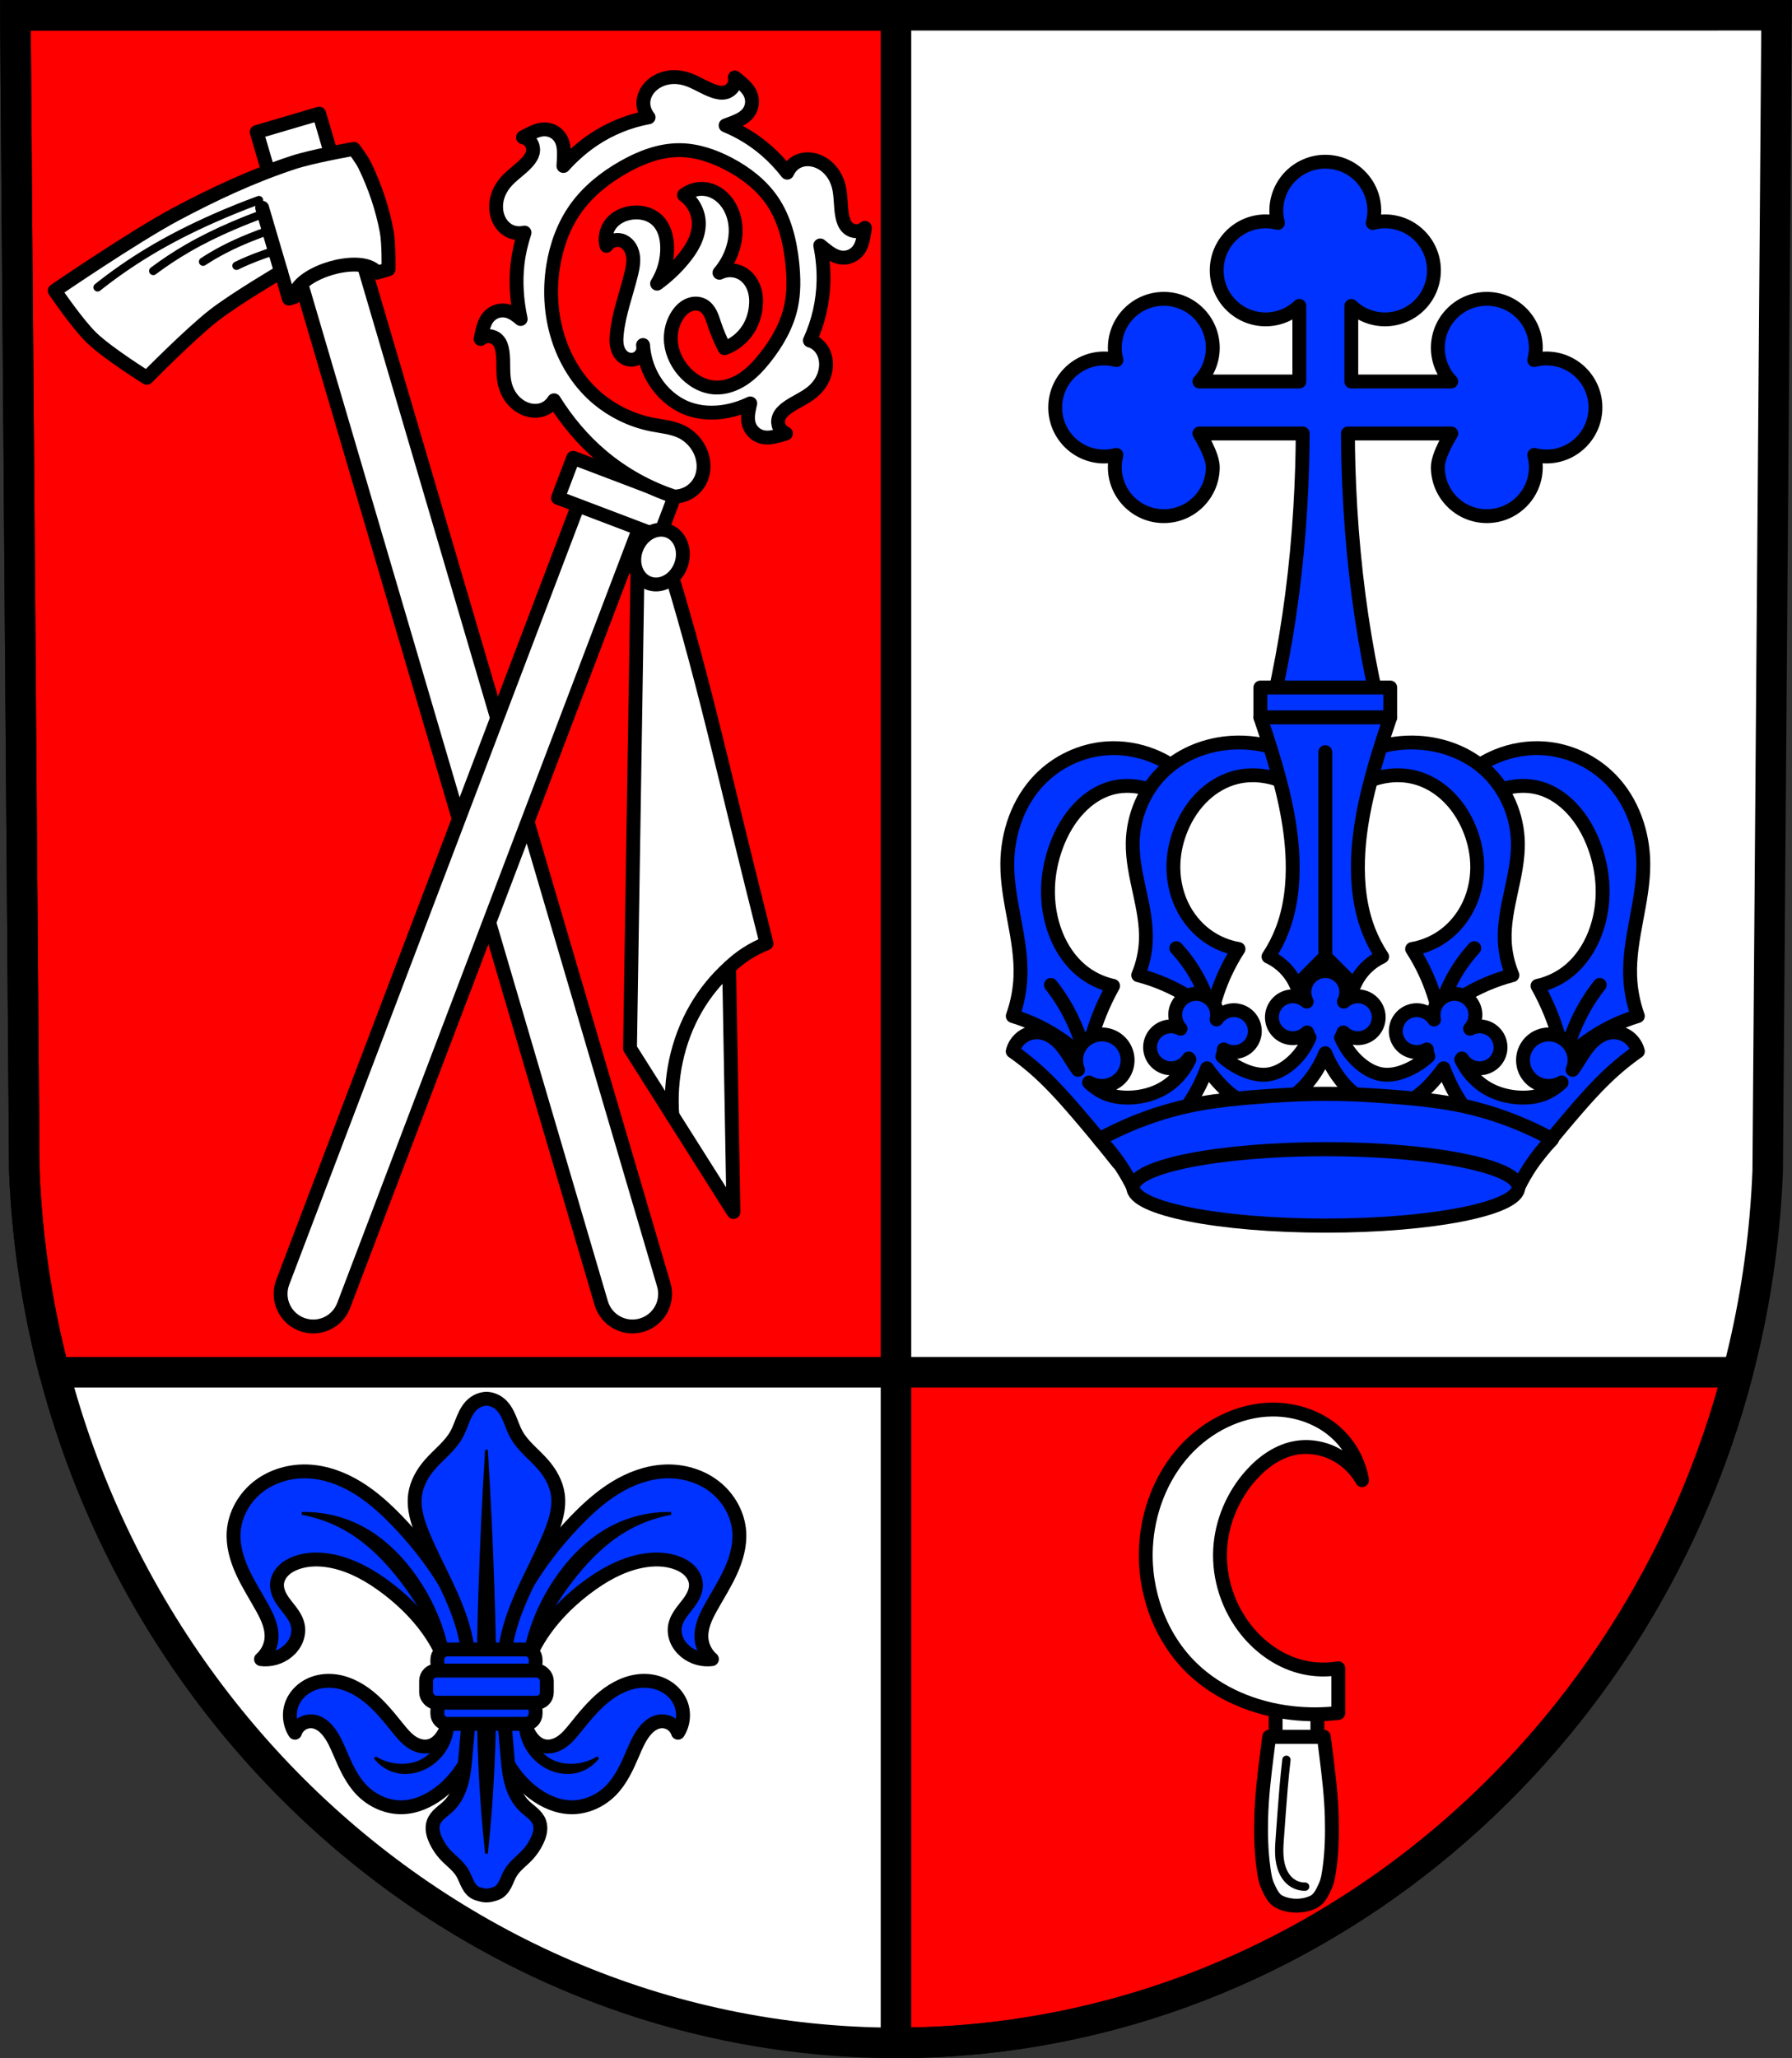 <?xml version="1.0" encoding="UTF-8" standalone="no"?>
<!-- Created with Inkscape (http://www.inkscape.org/) -->

<svg
   xmlns:dc="http://purl.org/dc/elements/1.1/"
   xmlns:cc="http://creativecommons.org/ns#"
   xmlns:rdf="http://www.w3.org/1999/02/22-rdf-syntax-ns#"
   xmlns:svg="http://www.w3.org/2000/svg"
   xmlns="http://www.w3.org/2000/svg"
   xmlns:sodipodi="http://sodipodi.sourceforge.net/DTD/sodipodi-0.dtd"
   xmlns:inkscape="http://www.inkscape.org/namespaces/inkscape"
   width="182.341mm"
   height="209.344mm"
   viewBox="0 0 646.09 741.769"
   id="svg20417"
   version="1.1"
   inkscape:version="0.91 r13725"
   sodipodi:docname="DEU Ensheim COA.svg">
  <rect x="0" y="0" width="646.09" height="741.769" fill="#333333" stroke="none"/>
  <defs
     id="defs20419">
    <inkscape:path-effect
       effect="spiro"
       id="path-effect22577"
       is_visible="true" />
    <inkscape:path-effect
       effect="spiro"
       id="path-effect22527"
       is_visible="true" />
    <inkscape:path-effect
       effect="spiro"
       id="path-effect22503"
       is_visible="true" />
    <inkscape:path-effect
       effect="spiro"
       id="path-effect22098"
       is_visible="true" />
    <inkscape:path-effect
       effect="spiro"
       id="path-effect22094"
       is_visible="true" />
    <inkscape:path-effect
       effect="spiro"
       id="path-effect22069"
       is_visible="true" />
    <inkscape:path-effect
       effect="spiro"
       id="path-effect22041"
       is_visible="true" />
    <inkscape:path-effect
       effect="spiro"
       id="path-effect21706"
       is_visible="true" />
    <inkscape:path-effect
       effect="spiro"
       id="path-effect21702"
       is_visible="true" />
    <inkscape:path-effect
       effect="spiro"
       id="path-effect21698"
       is_visible="true" />
    <inkscape:path-effect
       effect="spiro"
       id="path-effect21694"
       is_visible="true" />
    <inkscape:path-effect
       effect="spiro"
       id="path-effect21603"
       is_visible="true" />
    <inkscape:path-effect
       effect="spiro"
       id="path-effect21481"
       is_visible="true" />
    <inkscape:path-effect
       effect="spiro"
       id="path-effect21477"
       is_visible="true" />
    <inkscape:path-effect
       effect="spiro"
       id="path-effect21452"
       is_visible="true" />
    <inkscape:path-effect
       effect="spiro"
       id="path-effect21256"
       is_visible="true" />
    <inkscape:path-effect
       effect="spiro"
       id="path-effect21214"
       is_visible="true" />
    <inkscape:path-effect
       effect="spiro"
       id="path-effect21210"
       is_visible="true" />
    <inkscape:path-effect
       effect="spiro"
       id="path-effect21206"
       is_visible="true" />
    <inkscape:path-effect
       effect="spiro"
       id="path-effect21183"
       is_visible="true" />
    <inkscape:path-effect
       effect="spiro"
       id="path-effect21183-9"
       is_visible="true" />
    <inkscape:path-effect
       effect="spiro"
       id="path-effect21206-4"
       is_visible="true" />
    <inkscape:path-effect
       effect="spiro"
       id="path-effect21256-0"
       is_visible="true" />
    <inkscape:path-effect
       effect="spiro"
       id="path-effect21206-5"
       is_visible="true" />
    <inkscape:path-effect
       effect="spiro"
       id="path-effect21206-4-1"
       is_visible="true" />
    <inkscape:path-effect
       effect="spiro"
       id="path-effect21452-0"
       is_visible="true" />
    <inkscape:path-effect
       effect="spiro"
       id="path-effect21477-0"
       is_visible="true" />
    <inkscape:path-effect
       effect="spiro"
       id="path-effect21481-1"
       is_visible="true" />
    <inkscape:path-effect
       effect="spiro"
       id="path-effect21603-8"
       is_visible="true" />
    <inkscape:path-effect
       effect="spiro"
       id="path-effect21603-8-7"
       is_visible="true" />
    <inkscape:path-effect
       effect="spiro"
       id="path-effect21603-8-7-5"
       is_visible="true" />
    <inkscape:path-effect
       effect="spiro"
       id="path-effect21706-2"
       is_visible="true" />
    <inkscape:path-effect
       effect="spiro"
       id="path-effect21706-0"
       is_visible="true" />
    <inkscape:path-effect
       effect="spiro"
       id="path-effect21706-2-8"
       is_visible="true" />
    <inkscape:path-effect
       effect="spiro"
       id="path-effect21706-2-5"
       is_visible="true" />
    <inkscape:path-effect
       effect="spiro"
       id="path-effect21603-7"
       is_visible="true" />
    <inkscape:path-effect
       effect="spiro"
       id="path-effect21603-8-1"
       is_visible="true" />
    <inkscape:path-effect
       effect="spiro"
       id="path-effect21603-8-7-51"
       is_visible="true" />
    <inkscape:path-effect
       effect="spiro"
       id="path-effect21603-8-7-5-6"
       is_visible="true" />
    <inkscape:path-effect
       effect="spiro"
       id="path-effect21694-8"
       is_visible="true" />
    <inkscape:path-effect
       effect="spiro"
       id="path-effect21698-7"
       is_visible="true" />
    <inkscape:path-effect
       effect="spiro"
       id="path-effect22041-4"
       is_visible="true" />
    <inkscape:path-effect
       effect="spiro"
       id="path-effect22069-8"
       is_visible="true" />
    <inkscape:path-effect
       effect="spiro"
       id="path-effect22094-5"
       is_visible="true" />
    <inkscape:path-effect
       effect="spiro"
       id="path-effect22098-0"
       is_visible="true" />
    <inkscape:path-effect
       effect="spiro"
       id="path-effect22094-9"
       is_visible="true" />
    <inkscape:path-effect
       effect="spiro"
       id="path-effect22098-9"
       is_visible="true" />
    <inkscape:path-effect
       effect="spiro"
       id="path-effect22094-9-1"
       is_visible="true" />
    <inkscape:path-effect
       effect="spiro"
       id="path-effect22098-9-2"
       is_visible="true" />
    <inkscape:path-effect
       effect="spiro"
       id="path-effect22094-9-5"
       is_visible="true" />
    <inkscape:path-effect
       effect="spiro"
       id="path-effect22098-9-8"
       is_visible="true" />
    <inkscape:path-effect
       effect="spiro"
       id="path-effect22094-9-1-9"
       is_visible="true" />
    <inkscape:path-effect
       effect="spiro"
       id="path-effect22098-9-2-4"
       is_visible="true" />
    <inkscape:path-effect
       effect="spiro"
       id="path-effect22094-93"
       is_visible="true" />
    <inkscape:path-effect
       effect="spiro"
       id="path-effect22098-5"
       is_visible="true" />
    <inkscape:path-effect
       effect="spiro"
       id="path-effect22094-5-1"
       is_visible="true" />
    <inkscape:path-effect
       effect="spiro"
       id="path-effect22098-0-8"
       is_visible="true" />
    <inkscape:path-effect
       effect="spiro"
       id="path-effect22503-3"
       is_visible="true" />
    <inkscape:path-effect
       effect="spiro"
       id="path-effect22577-5"
       is_visible="true" />
  </defs>
  <sodipodi:namedview
     id="base"
     pagecolor="#ffffff"
     bordercolor="#666666"
     borderopacity="1.0"
     inkscape:pageopacity="0.0"
     inkscape:pageshadow="2"
     inkscape:zoom="0.72798892"
     inkscape:cx="323.04488"
     inkscape:cy="370.88394"
     inkscape:document-units="px"
     inkscape:current-layer="layer1"
     showgrid="false"
     inkscape:window-width="1366"
     inkscape:window-height="745"
     inkscape:window-x="-8"
     inkscape:window-y="-8"
     inkscape:window-maximized="1"
     fit-margin-top="0"
     fit-margin-left="0"
     fit-margin-right="0"
     fit-margin-bottom="0"
     inkscape:snap-midpoints="true"
     inkscape:snap-smooth-nodes="true"
     inkscape:object-nodes="true"
     inkscape:snap-nodes="true" />
  <g
     inkscape:label="Ebene 1"
     inkscape:groupmode="layer"
     id="layer1"
     transform="translate(11.721,-7.526)">
    <path
       style="fill:#ffffff;fill-rule:evenodd;stroke:none;stroke-width:11;stroke-opacity:1"
       inkscape:connector-curvature="0"
       d="M 628.827,13.026 625.606,429.651 C 618.578,604.9 479.72,743.697 311.324,743.795 143.08,743.58 4.17,604.734 -2.957,429.651 l -3.221,-416.624 317.495,0 z"
       id="path10563-0-6-7-5-0"
       sodipodi:nodetypes="ccccccc" />
    <path
       style="opacity:1;fill:#ff0000;fill-opacity:1;fill-rule:nonzero;stroke:#000000;stroke-width:11;stroke-linecap:round;stroke-linejoin:round;stroke-miterlimit:4;stroke-dasharray:none;stroke-dashoffset:0;stroke-opacity:1"
       d="M 5.543 5.5 L 8.764 422.125 C 9.781 447.111 13.491 471.354 19.578 494.566 L 323.037 494.566 L 323.037 5.5 L 5.543 5.5 z M 323.037 494.566 L 323.037 736.27 C 323.04 736.27 323.042 736.27 323.045 736.27 C 467.429 736.185 590.09 634.132 626.566 494.566 L 323.037 494.566 z "
       transform="translate(-11.721,7.526)"
       id="rect21160" />
    <path
       style="fill:none;fill-rule:evenodd;stroke:#000000;stroke-width:11;stroke-opacity:1"
       inkscape:connector-curvature="0"
       d="M 628.827,13.026 625.606,429.651 C 618.578,604.9 479.72,743.697 311.324,743.795 143.08,743.58 4.17,604.734 -2.957,429.651 l -3.221,-416.624 317.495,0 z"
       id="path10563-0-6-7-5"
       sodipodi:nodetypes="ccccccc" />
    <g
       id="g21217" />
    <path
       sodipodi:nodetypes="caaaaaaaaaaaacaaaaaaaaaaaaac"
       inkscape:connector-curvature="0"
       inkscape:original-d="m 94.61726,632.01018 c 0,0 -2.62568,-7.39581 -1.01987,-10.53862 2.44948,-4.794 8.5594,-8.38488 13.93818,-8.15893 9.83179,0.41301 15.80771,11.75754 24.13685,16.99777 3.73576,2.35033 7.18678,7.06588 11.55849,6.45916 2.6985,-0.37451 4.79908,-3.23731 5.77924,-5.77924 3.30634,-8.57461 1.99913,-18.98227 -1.35982,-27.53641 -3.73337,-9.50767 -11.67526,-17.15951 -19.71742,-23.45693 -5.86548,-4.59297 -12.75927,-8.36311 -20.05738,-9.85871 -4.22428,-0.86568 -9.0221,-1.16762 -12.91832,0.67991 -3.04429,1.44355 -6.33869,4.14143 -6.79911,7.47902 -0.76179,5.52224 7.23017,9.38907 7.47903,14.95805 0.15218,3.40559 -1.21608,7.22671 -3.73952,9.51875 -2.44268,2.21868 -9.51875,2.71965 -9.51875,2.71965 0,0 3.47605,-4.46563 3.73951,-7.13907 0.39386,-3.99666 -2.12707,-7.7494 -3.39956,-11.55849 -3.06776,-9.18307 -12.73978,-17.85393 -10.19866,-27.19645 3.02385,-11.11731 15.37786,-20.76754 26.85649,-21.75715 12.2817,-1.05884 23.31798,9.57012 32.29577,18.01764 11.64294,10.95526 21.30321,25.06418 25.86983,40.3848 4.10754,13.78043 5.05785,29.52696 0.41602,43.13672 -1.97023,5.77668 -6.4158,10.76297 -11.3278,14.38569 -3.81072,2.8105 -8.52374,5.16862 -13.25826,5.09933 -5.28183,-0.0773 -10.63701,-2.64722 -14.61809,-6.1192 -3.86677,-3.37229 -5.29356,-8.79212 -7.81898,-13.25827 -1.52242,-2.69237 -2.30139,-5.90493 -4.41943,-8.15893 -1.46413,-1.55812 -3.3012,-3.40459 -5.43928,-3.39955 -2.54651,0.006 -6.45916,4.07946 -6.45916,4.07946 z"
       inkscape:path-effect="#path-effect21206-5"
       id="path21204-19"
       d="m 94.617,632.01 c -1.989,-3.08 -2.381,-7.134 -1.02,-10.539 1.066,-2.665 3.139,-4.883 5.645,-6.282 2.507,-1.399 5.425,-1.997 8.293,-1.877 5.078,0.212 9.866,2.615 13.804,5.827 3.938,3.212 7.142,7.215 10.333,11.171 1.471,1.824 2.974,3.671 4.907,4.996 0.966,0.662 2.036,1.186 3.174,1.465 1.138,0.278 2.347,0.305 3.477,-0.001 1.358,-0.368 2.559,-1.204 3.512,-2.239 0.952,-1.036 1.669,-2.267 2.268,-3.54 2.018,-4.295 2.73,-9.146 2.378,-13.879 -0.352,-4.733 -1.74,-9.353 -3.738,-13.658 -4.343,-9.357 -11.515,-17.201 -19.717,-23.457 -5.976,-4.558 -12.685,-8.399 -20.057,-9.859 -4.285,-0.848 -8.828,-0.853 -12.918,0.68 -1.666,0.625 -3.259,1.512 -4.511,2.776 -1.253,1.264 -2.147,2.929 -2.288,4.703 -0.113,1.416 0.253,2.84 0.858,4.126 0.605,1.286 1.441,2.448 2.313,3.569 0.872,1.122 1.786,2.213 2.57,3.398 0.784,1.185 1.44,2.475 1.737,3.865 0.375,1.753 0.155,3.614 -0.531,5.27 -0.686,1.656 -1.824,3.11 -3.209,4.249 -2.621,2.157 -6.154,3.166 -9.519,2.72 2.084,-1.796 3.45,-4.403 3.74,-7.139 0.215,-2.03 -0.145,-4.09 -0.802,-6.022 -0.657,-1.933 -1.606,-3.752 -2.597,-5.536 -2.389,-4.298 -5.057,-8.453 -7.094,-12.929 -2.037,-4.476 -3.439,-9.361 -3.104,-14.267 0.435,-6.365 3.886,-12.381 8.926,-16.292 5.04,-3.91 11.557,-5.752 17.93,-5.465 6.312,0.283 12.426,2.566 17.814,5.867 5.388,3.301 10.102,7.597 14.482,12.151 11.165,11.609 20.444,25.22 25.87,40.385 2.483,6.941 4.155,14.214 4.407,21.582 0.252,7.368 -0.948,14.84 -3.991,21.555 -2.546,5.618 -6.396,10.681 -11.328,14.386 -3.847,2.889 -8.449,4.961 -13.258,5.099 -5.433,0.157 -10.815,-2.236 -14.618,-6.119 -3.612,-3.688 -5.79,-8.512 -7.819,-13.258 -1.22,-2.855 -2.441,-5.767 -4.419,-8.159 -0.698,-0.844 -1.49,-1.618 -2.402,-2.224 -0.912,-0.606 -1.95,-1.04 -3.037,-1.175 -1.369,-0.171 -2.794,0.147 -3.96,0.883 -1.166,0.737 -2.066,1.887 -2.499,3.196 z"
       style="fill:#0033ff;fill-rule:evenodd;stroke:#000000;stroke-width:5;stroke-linecap:round;stroke-linejoin:round;stroke-miterlimit:4;stroke-dasharray:none;stroke-opacity:1;fill-opacity:1" />
    <path
       inkscape:connector-curvature="0"
       id="path21208-1"
       d="m 97.115,552.968 c 5.922,1.062 11.647,3.208 16.807,6.303 6.791,4.072 12.527,9.719 17.51,15.873 6.829,8.435 12.361,17.918 16.342,28.014 l 2.801,4.902 c -0.514,-4.032 -1.375,-8.019 -2.568,-11.904 -2.393,-7.788 -6.134,-15.156 -10.973,-21.711 -5.09,-6.895 -11.489,-12.954 -19.143,-16.809 -6.404,-3.225 -13.607,-4.843 -20.775,-4.668 z m 54.393,74.469 -5.369,7.938 c -0.701,2.096 -2.015,3.983 -3.736,5.369 -1.925,1.55 -4.322,2.455 -6.77,2.801 -1.623,0.229 -3.278,0.221 -4.902,0 -2.554,-0.348 -5.034,-1.229 -7.236,-2.568 1.987,2.62 4.948,4.482 8.17,5.137 3.909,0.794 8.074,-0.194 11.439,-2.334 2.709,-1.723 4.95,-4.176 6.418,-7.031 1.468,-2.855 2.161,-6.105 1.986,-9.311 z"
       style="fill:#000000;fill-rule:evenodd;stroke:#000000;stroke-width:1px;stroke-linecap:butt;stroke-linejoin:miter;stroke-opacity:1" />
    <g
       transform="matrix(-1,0,0,1,-352.503,3.9230432e-4)"
       id="g21217-7-5"
       style="stroke:#000000;stroke-opacity:1">
      <path
         sodipodi:nodetypes="caaaaaaaaaaaacaaaaaaaaaaaaac"
         inkscape:connector-curvature="0"
         inkscape:original-d="m -585.22562,632.01018 c 0,0 -2.62568,-7.39581 -1.01987,-10.53862 2.44948,-4.794 8.5594,-8.38488 13.93818,-8.15893 9.83179,0.41301 15.80771,11.75754 24.13685,16.99777 3.73576,2.35033 7.18678,7.06588 11.55849,6.45916 2.6985,-0.37451 4.79908,-3.23731 5.77924,-5.77924 3.30634,-8.57461 1.99913,-18.98227 -1.35982,-27.53641 -3.73337,-9.50767 -11.67526,-17.15951 -19.71742,-23.45693 -5.86548,-4.59297 -12.75927,-8.36311 -20.05738,-9.85871 -4.22428,-0.86568 -9.0221,-1.16762 -12.91832,0.67991 -3.04429,1.44355 -6.33869,4.14143 -6.79911,7.47902 -0.76179,5.52224 7.23017,9.38907 7.47903,14.95805 0.15218,3.40559 -1.21608,7.22671 -3.73952,9.51875 -2.44268,2.21868 -9.51875,2.71965 -9.51875,2.71965 0,0 3.47605,-4.46563 3.73951,-7.13907 0.39386,-3.99666 -2.12707,-7.7494 -3.39956,-11.55849 -3.06776,-9.18307 -12.73978,-17.85393 -10.19866,-27.19645 3.02385,-11.11731 15.37786,-20.76754 26.85649,-21.75715 12.2817,-1.05884 23.31798,9.57012 32.29577,18.01764 11.64294,10.95526 21.30321,25.06418 25.86983,40.3848 4.10754,13.78043 5.05785,29.52696 0.41602,43.13672 -1.97023,5.77668 -6.4158,10.76297 -11.3278,14.38569 -3.81072,2.8105 -8.52374,5.16862 -13.25826,5.09933 -5.28183,-0.0773 -10.63701,-2.64722 -14.61809,-6.1192 -3.86677,-3.37229 -5.29356,-8.79212 -7.81898,-13.25827 -1.52242,-2.69237 -2.30139,-5.90493 -4.41943,-8.15893 -1.46413,-1.55812 -3.3012,-3.40459 -5.43928,-3.39955 -2.54651,0.006 -6.45916,4.07946 -6.45916,4.07946 z"
         inkscape:path-effect="#path-effect21206-4-1"
         id="path21204-1-7"
         d="m -585.226,632.01 c -1.989,-3.08 -2.381,-7.134 -1.02,-10.539 1.066,-2.665 3.139,-4.883 5.645,-6.282 2.507,-1.399 5.425,-1.997 8.293,-1.877 5.078,0.212 9.866,2.615 13.804,5.827 3.938,3.212 7.142,7.215 10.333,11.171 1.471,1.824 2.974,3.671 4.907,4.996 0.966,0.662 2.036,1.186 3.174,1.465 1.138,0.278 2.347,0.305 3.477,-0.001 1.358,-0.368 2.559,-1.204 3.512,-2.239 0.952,-1.036 1.669,-2.267 2.268,-3.54 2.018,-4.295 2.73,-9.146 2.378,-13.879 -0.352,-4.733 -1.74,-9.353 -3.738,-13.658 -4.343,-9.357 -11.515,-17.201 -19.717,-23.457 -5.976,-4.558 -12.685,-8.399 -20.057,-9.859 -4.285,-0.848 -8.828,-0.853 -12.918,0.68 -1.666,0.625 -3.259,1.512 -4.511,2.776 -1.253,1.264 -2.147,2.929 -2.288,4.703 -0.113,1.416 0.253,2.84 0.858,4.126 0.605,1.286 1.441,2.448 2.313,3.569 0.872,1.122 1.786,2.213 2.57,3.398 0.784,1.185 1.44,2.475 1.737,3.865 0.375,1.753 0.155,3.614 -0.531,5.27 -0.686,1.656 -1.824,3.11 -3.209,4.249 -2.621,2.157 -6.154,3.166 -9.519,2.72 2.084,-1.796 3.45,-4.403 3.74,-7.139 0.215,-2.03 -0.145,-4.09 -0.802,-6.022 -0.657,-1.933 -1.606,-3.752 -2.597,-5.536 -2.389,-4.298 -5.057,-8.453 -7.094,-12.929 -2.037,-4.476 -3.439,-9.361 -3.104,-14.267 0.435,-6.365 3.886,-12.381 8.926,-16.292 5.04,-3.91 11.557,-5.752 17.93,-5.465 6.312,0.283 12.426,2.566 17.814,5.867 5.388,3.301 10.102,7.597 14.482,12.151 11.165,11.609 20.444,25.22 25.87,40.385 2.483,6.941 4.155,14.214 4.407,21.582 0.252,7.368 -0.948,14.84 -3.991,21.555 -2.546,5.618 -6.396,10.681 -11.328,14.386 -3.847,2.889 -8.449,4.961 -13.258,5.099 -5.433,0.157 -10.815,-2.236 -14.618,-6.119 -3.612,-3.688 -5.79,-8.512 -7.819,-13.258 -1.22,-2.855 -2.441,-5.767 -4.419,-8.159 -0.698,-0.844 -1.49,-1.618 -2.402,-2.224 -0.912,-0.606 -1.95,-1.04 -3.037,-1.175 -1.369,-0.171 -2.794,0.147 -3.96,0.883 -1.166,0.737 -2.066,1.887 -2.499,3.196 z"
         style="fill:#0033ff;fill-rule:evenodd;stroke:#000000;stroke-width:5;stroke-linecap:round;stroke-linejoin:round;stroke-miterlimit:4;stroke-dasharray:none;stroke-opacity:1;fill-opacity:1" />
      <path
         inkscape:connector-curvature="0"
         id="path21208-2-1"
         transform="translate(-11.721,7.526)"
         d="m -571.008,545.441 c 5.922,1.062 11.647,3.208 16.807,6.303 6.791,4.072 12.527,9.719 17.51,15.873 6.829,8.435 12.361,17.918 16.342,28.014 l 2.801,4.902 c -0.514,-4.032 -1.375,-8.019 -2.568,-11.904 -2.393,-7.788 -6.134,-15.156 -10.973,-21.711 -5.09,-6.895 -11.489,-12.954 -19.143,-16.809 -6.404,-3.225 -13.607,-4.843 -20.775,-4.668 z m 54.393,74.469 -5.369,7.938 c -0.701,2.096 -2.015,3.983 -3.736,5.369 -1.925,1.55 -4.322,2.455 -6.77,2.801 -1.623,0.229 -3.278,0.221 -4.902,0 -2.554,-0.348 -5.034,-1.229 -7.236,-2.568 1.987,2.62 4.948,4.482 8.17,5.137 3.909,0.794 8.074,-0.194 11.439,-2.334 2.709,-1.723 4.95,-4.176 6.418,-7.031 1.468,-2.855 2.161,-6.105 1.986,-9.311 z"
         style="fill:#000000;fill-rule:evenodd;stroke:#000000;stroke-width:1px;stroke-linecap:butt;stroke-linejoin:miter;stroke-opacity:1" />
    </g>
    <path
       style="fill:#0033ff;fill-rule:evenodd;stroke:#000000;stroke-width:5;stroke-linecap:butt;stroke-linejoin:round;stroke-miterlimit:4;stroke-dasharray:none;stroke-opacity:1;fill-opacity:1"
       d="m 163.67,511.634 c -1.643,0.067 -3.26,0.654 -4.562,1.658 -1.71,1.318 -2.815,3.268 -3.67,5.25 -0.855,1.982 -1.508,4.059 -2.551,5.949 -2.326,4.215 -6.37,7.16 -9.541,10.783 -2.683,3.066 -4.792,6.755 -5.391,10.785 -0.755,5.08 0.924,10.193 2.902,14.932 4.925,11.797 11.887,22.838 14.932,35.254 3.441,14.034 1.627,28.738 0.416,43.137 -0.287,3.411 -0.543,6.846 -1.4,10.16 -0.857,3.314 -2.363,6.537 -4.822,8.918 -0.96,0.929 -2.048,1.715 -3.037,2.613 -0.989,0.898 -1.895,1.939 -2.355,3.193 -0.394,1.075 -0.438,2.259 -0.252,3.389 0.186,1.13 0.593,2.213 1.082,3.248 0.855,1.81 1.966,3.503 3.318,4.979 2.049,2.236 4.662,4 6.221,6.602 0.815,1.36 1.303,2.891 2.047,4.291 0.372,0.7 0.81,1.37 1.363,1.938 0.553,0.568 1.227,1.032 1.982,1.271 1.096,0.348 2.189,0.686 3.318,0.686 1.129,0 2.222,-0.338 3.318,-0.686 0.756,-0.24 1.429,-0.704 1.982,-1.271 0.553,-0.568 0.992,-1.237 1.363,-1.938 0.743,-1.4 1.232,-2.931 2.047,-4.291 1.559,-2.602 4.172,-4.365 6.221,-6.602 1.352,-1.476 2.464,-3.169 3.318,-4.979 0.489,-1.035 0.896,-2.118 1.082,-3.248 0.186,-1.13 0.143,-2.314 -0.252,-3.389 -0.46,-1.254 -1.367,-2.295 -2.355,-3.193 -0.989,-0.898 -2.077,-1.684 -3.037,-2.613 -2.46,-2.381 -3.965,-5.604 -4.822,-8.918 -0.857,-3.314 -1.112,-6.749 -1.398,-10.16 -1.211,-14.398 -3.027,-29.103 0.414,-43.137 3.044,-12.416 10.006,-23.457 14.932,-35.254 1.979,-4.739 3.657,-9.852 2.902,-14.932 -0.599,-4.03 -2.707,-7.719 -5.391,-10.785 -3.171,-3.623 -7.215,-6.568 -9.541,-10.783 -1.043,-1.89 -1.696,-3.967 -2.551,-5.949 -0.855,-1.982 -1.96,-3.932 -3.67,-5.25 -1.302,-1.004 -2.92,-1.591 -4.562,-1.658 z"
       id="path21181-0"
       inkscape:connector-curvature="0"
       sodipodi:nodetypes="csssssssssssssssssssasssssssssssssssssssc" />
    <path
       style="fill:#000000;fill-rule:evenodd;stroke:#000000;stroke-width:1px;stroke-linecap:butt;stroke-linejoin:miter;stroke-opacity:1"
       d="m 163.67,530.067 c -1.036,16.755 -1.829,33.525 -2.379,50.303 -0.702,21.407 -1.009,42.843 0,64.238 0.487,10.33 1.28,20.648 2.379,30.932 1.099,-10.283 1.892,-20.601 2.379,-30.932 1.009,-21.395 0.702,-42.831 0,-64.238 -0.55,-16.778 -1.343,-33.548 -2.379,-50.303 z"
       id="path21254-4"
       inkscape:connector-curvature="0"
       sodipodi:nodetypes="csscssc" />
    <g
       id="g21446"
       transform="translate(678.9,0)">
      <path
         id="rect21422"
         transform="translate(-11.721,7.526)"
         d="m -517.561,594.471 c -2.035,0 -3.672,1.639 -3.672,3.674 l 0,1.102 c 0,2.035 1.637,3.674 3.672,3.674 l 28.102,0 c 2.035,0 3.672,-1.639 3.672,-3.674 l 0,-1.102 c 0,-2.035 -1.637,-3.674 -3.672,-3.674 l -28.102,0 z m 0,18.367 c -2.035,0 -3.672,1.639 -3.672,3.674 l 0,1.102 c 0,2.035 1.637,3.674 3.672,3.674 l 28.102,0 c 2.035,0 3.672,-1.639 3.672,-3.674 l 0,-1.102 c 0,-2.035 -1.637,-3.674 -3.672,-3.674 l -28.102,0 z"
         style="opacity:1;fill:#0033ff;fill-opacity:1;fill-rule:nonzero;stroke:#000000;stroke-width:5;stroke-linecap:round;stroke-linejoin:round;stroke-miterlimit:4;stroke-dasharray:none;stroke-dashoffset:0;stroke-opacity:1"
         inkscape:connector-curvature="0" />
      <rect
         rx="3.673"
         ry="3.673"
         y="609.62"
         x="-536.994"
         height="11.571"
         width="43.528"
         id="rect21422-2"
         style="opacity:1;fill:#0033ff;fill-opacity:1;fill-rule:nonzero;stroke:#000000;stroke-width:5;stroke-linecap:round;stroke-linejoin:round;stroke-miterlimit:4;stroke-dasharray:none;stroke-dashoffset:0;stroke-opacity:1" />
    </g>
    <g
       transform="translate(678.09,1.4445842e-6)"
       id="g21483-4">
      <path
         sodipodi:nodetypes="csaaaaaaaasccc"
         inkscape:connector-curvature="0"
         id="path21450-9"
         transform="translate(-11.721,7.526)"
         d="m -220.498,625.926 c -0.272,2.077 -0.539,4.156 -0.799,6.234 -0.96,7.68 -1.902,15.381 -2.078,23.115 -0.134,5.892 -0.02,11.823 0.779,17.662 0.318,2.325 0.612,4.725 1.592,6.857 0.969,2.109 2.052,4.563 4.123,5.611 3.708,1.877 8.759,1.877 12.467,0 2.071,-1.048 3.154,-3.502 4.123,-5.611 0.98,-2.132 1.273,-4.533 1.592,-6.857 0.8,-5.839 0.914,-11.771 0.779,-17.662 -0.176,-7.734 -1.118,-15.435 -2.078,-23.115 -0.26,-2.079 -0.526,-4.157 -0.799,-6.234 l -9.85,0 z"
         style="fill:#ffffff;fill-rule:evenodd;stroke:#000000;stroke-width:5;stroke-linecap:butt;stroke-linejoin:round;stroke-miterlimit:4;stroke-dasharray:none;stroke-opacity:1" />
      <rect
         y="621.244"
         x="-229.896"
         height="12.208"
         width="15.055"
         id="rect21473-2"
         style="opacity:1;fill:#ffffff;fill-opacity:1;fill-rule:nonzero;stroke:#000000;stroke-width:5;stroke-linecap:round;stroke-linejoin:round;stroke-miterlimit:4;stroke-dasharray:none;stroke-dashoffset:0;stroke-opacity:1" />
      <path
         sodipodi:nodetypes="caaaac"
         inkscape:connector-curvature="0"
         inkscape:original-d="m -226.00401,641.76352 c 0,0 -0.73431,6.92242 -1.03895,10.3895 -0.50159,5.70861 -1.21521,11.41269 -1.29869,17.14268 -0.0543,3.72654 -0.64312,7.62776 0.51948,11.16872 0.68165,2.07612 1.88929,4.14193 3.63632,5.45448 1.3792,1.0362 4.93501,1.55843 4.93501,1.55843"
         inkscape:path-effect="#path-effect21477-0"
         id="path21475-4"
         d="m -226.004,641.764 c -0.392,3.458 -0.739,6.922 -1.039,10.389 -0.494,5.709 -0.864,11.429 -1.299,17.143 -0.285,3.74 -0.587,7.585 0.519,11.169 0.656,2.124 1.842,4.141 3.636,5.454 1.417,1.037 3.179,1.594 4.935,1.558"
         style="fill:#ffffff;fill-rule:evenodd;stroke:#000000;stroke-width:3;stroke-linecap:round;stroke-linejoin:miter;stroke-miterlimit:4;stroke-dasharray:none;stroke-opacity:1" />
      <path
         sodipodi:nodetypes="ccaaaaaacaaaaaac"
         inkscape:connector-curvature="0"
         inkscape:original-d="m -207.30291,608.77686 0,16.10372 c 0,0 -11.38025,1.17933 -16.88294,0 -12.80753,-2.7449 -26.85558,-6.57588 -35.84378,-16.10372 -10.68082,-11.32207 -16.77183,-28.07161 -16.6232,-43.6359 0.11944,-12.50765 5.43756,-25.71103 14.02583,-34.80483 7.95113,-8.41915 19.85649,-14.36097 31.42824,-14.80504 8.51595,-0.32681 17.52209,3.43365 23.89585,9.09081 4.60517,4.08741 8.57134,16.36347 8.57134,16.36347 0,0 -7.11432,-8.27025 -11.94793,-10.3895 -3.59013,-1.57406 -7.85928,-2.13903 -11.68819,-1.29869 -6.22181,1.36551 -12.20284,5.04666 -16.36346,9.87002 -6.31195,7.31737 -10.78687,17.09694 -11.16872,26.75297 -0.40678,10.28651 3.29979,21.21675 9.61029,29.35034 5.03518,6.48984 12.91834,10.86312 20.779,13.24661 3.89503,1.18104 12.20767,0.25974 12.20767,0.25974 z"
         inkscape:path-effect="#path-effect21481-1"
         id="path21479-5"
         d="m -207.303,608.777 0,16.104 c -5.603,0.643 -11.28,0.643 -16.883,0 -13.248,-1.52 -26.256,-6.835 -35.844,-16.104 -11.536,-11.153 -17.425,-27.609 -16.623,-43.636 0.637,-12.744 5.428,-25.377 14.026,-34.805 8.027,-8.801 19.518,-14.668 31.428,-14.805 8.744,-0.1 17.631,2.99 23.896,9.091 4.486,4.368 7.535,10.189 8.571,16.363 -2.639,-4.691 -6.936,-8.427 -11.948,-10.389 -3.694,-1.446 -7.773,-1.938 -11.688,-1.299 -6.41,1.047 -12.031,5.031 -16.363,9.87 -6.571,7.339 -10.645,16.916 -11.169,26.753 -0.56,10.515 2.973,21.175 9.61,29.35 5.278,6.501 12.593,11.486 20.779,13.247 4.003,0.861 8.171,0.95 12.208,0.26 z"
         style="fill:#ffffff;fill-rule:evenodd;stroke:#000000;stroke-width:5;stroke-linecap:butt;stroke-linejoin:round;stroke-miterlimit:4;stroke-dasharray:none;stroke-opacity:1" />
    </g>
    <path
       inkscape:connector-curvature="0"
       style="opacity:1;fill:#ffffff;fill-opacity:1;fill-rule:nonzero;stroke:#000000;stroke-width:5;stroke-linecap:round;stroke-linejoin:round;stroke-miterlimit:4;stroke-dasharray:none;stroke-dashoffset:0;stroke-opacity:1"
       d="M 80.812,55.121 205.039,477.153 c 1.839,6.247 8.348,9.795 14.595,7.957 6.247,-1.839 9.795,-8.348 7.957,-14.595 L 103.363,48.483 80.812,55.121 Z"
       id="rect21578-0" />
    <path
       style="fill:#ffffff;fill-rule:evenodd;stroke:#000000;stroke-width:5;stroke-linecap:butt;stroke-linejoin:round;stroke-miterlimit:4;stroke-dasharray:none;stroke-opacity:1"
       d="m 96.953,65.211 c -1.085,0.294 -2.093,0.59 -2.982,0.882 -14.587,4.795 -28.607,11.345 -42.164,18.556 -15.24,8.105 -43.792,27.639 -43.792,27.639 0,0 8.117,11.995 13.295,16.982 5.903,5.685 19.913,14.417 19.913,14.417 0,0 15.456,-15.702 24.115,-22.462 7.596,-5.93 24.249,-15.74 24.249,-15.74 l 2.848,9.675 1.831,-0.539 c 0.63,-5.18 7.857,-8.832 13.246,-10.418 5.389,-1.586 13.441,-2.432 16.778,1.581 l 4.056,-1.194 c 0,0 0.186,-9.206 -0.653,-13.701 -1.534,-8.215 -4.276,-16.266 -7.924,-23.785 -1.031,-2.125 -3.893,-5.921 -3.893,-5.921 0,0 -11.329,1.971 -18.923,4.029 z"
       id="path21583-5"
       inkscape:connector-curvature="0"
       sodipodi:nodetypes="ssscscscccaccsccs" />
    <path
       style="fill:none;fill-rule:evenodd;stroke:#000000;stroke-width:3;stroke-linecap:round;stroke-linejoin:round;stroke-miterlimit:4;stroke-dasharray:none;stroke-opacity:1"
       d="m 23.458,111.093 c 5.762,-4.579 11.814,-8.792 18.11,-12.604 7.678,-4.65 15.71,-8.7 23.92,-12.331 5.311,-2.349 10.7,-4.523 16.154,-6.518"
       id="path21601-8"
       inkscape:path-effect="#path-effect21603-7"
       inkscape:original-d="m 23.457552,111.09335 c 0,0 11.809048,-8.81002 18.109668,-12.60386 7.68489,-4.627367 15.765477,-8.593224 23.920287,-12.330654 5.278589,-2.419219 16.154117,-6.518239 16.154117,-6.518239"
       inkscape:connector-curvature="0"
       sodipodi:nodetypes="caac" />
    <path
       style="fill:none;fill-rule:evenodd;stroke:#000000;stroke-width:3;stroke-linecap:round;stroke-linejoin:round;stroke-miterlimit:4;stroke-dasharray:none;stroke-opacity:1"
       d="m 43.532,105.183 c 3.954,-2.963 8.083,-5.692 12.358,-8.168 5.24,-3.035 10.697,-5.689 16.26,-8.081 3.607,-1.551 7.261,-2.993 10.955,-4.323"
       id="path21601-0-1"
       inkscape:path-effect="#path-effect21603-8-1"
       inkscape:original-d="m 43.531975,105.18268 c 0,0 8.066891,-5.69702 12.357768,-8.168 5.233646,-3.01386 10.72356,-5.618565 16.260212,-8.081128 3.583746,-1.593971 10.954649,-4.32283 10.954649,-4.32283"
       inkscape:connector-curvature="0"
       sodipodi:nodetypes="caac" />
    <path
       style="fill:none;fill-rule:evenodd;stroke:#000000;stroke-width:3;stroke-linecap:round;stroke-linejoin:round;stroke-miterlimit:4;stroke-dasharray:none;stroke-opacity:1"
       d="m 61.497,101.844 c 2.382,-1.557 4.84,-2.997 7.362,-4.315 3.122,-1.631 6.34,-3.072 9.607,-4.39 2.126,-0.858 4.273,-1.663 6.439,-2.416"
       id="path21601-0-0-9"
       inkscape:path-effect="#path-effect21603-8-7-51"
       inkscape:original-d="m 61.496732,101.84444 c 0,0 4.816707,-2.99287 7.361934,-4.31471 3.104575,-1.61228 6.344381,-3.03464 9.606895,-4.389778 2.111751,-0.877164 6.438542,-2.415865 6.438542,-2.415865"
       inkscape:connector-curvature="0"
       sodipodi:nodetypes="caac" />
    <path
       style="fill:none;fill-rule:evenodd;stroke:#000000;stroke-width:3;stroke-linecap:round;stroke-linejoin:round;stroke-miterlimit:4;stroke-dasharray:none;stroke-opacity:1"
       d="m 73.533,103.31 c 1.415,-0.691 2.85,-1.343 4.303,-1.953 1.822,-0.766 3.67,-1.467 5.532,-2.128 1.218,-0.433 2.443,-0.849 3.673,-1.248"
       id="path21601-0-0-1-3"
       inkscape:path-effect="#path-effect21603-8-7-5-6"
       inkscape:original-d="m 73.533113,103.31038 c 0,0 2.826262,-1.33565 4.30252,-1.95334 1.800638,-0.75339 3.662425,-1.45133 5.532058,-2.12793 1.21028,-0.43797 3.672676,-1.24758 3.672676,-1.24758"
       inkscape:connector-curvature="0"
       sodipodi:nodetypes="caac" />
    <path
       style="fill:none;fill-rule:evenodd;stroke:#000000;stroke-width:5;stroke-linecap:round;stroke-linejoin:miter;stroke-miterlimit:4;stroke-dasharray:none;stroke-opacity:1"
       d="M 89.588,105.484 82.789,82.388"
       id="path21659-5"
       inkscape:connector-curvature="0" />
    <path
       inkscape:connector-curvature="0"
       style="opacity:1;fill:#ffffff;fill-opacity:1;fill-rule:nonzero;stroke:#000000;stroke-width:5;stroke-linecap:round;stroke-linejoin:round;stroke-miterlimit:4;stroke-dasharray:none;stroke-dashoffset:0;stroke-opacity:1"
       d="M 200.462,179.714 90.22,469.658 c -2.314,6.087 0.722,12.85 6.809,15.164 6.087,2.314 12.85,-0.722 15.164,-6.809 L 222.435,188.068 200.462,179.714 Z"
       id="rect21578-7-4" />
    <rect
       style="opacity:1;fill:#ffffff;fill-opacity:1;fill-rule:nonzero;stroke:#000000;stroke-width:5;stroke-linecap:round;stroke-linejoin:round;stroke-miterlimit:4;stroke-dasharray:none;stroke-dashoffset:0;stroke-opacity:1"
       id="rect21688-5"
       width="39.115"
       height="15.434"
       x="243.441"
       y="92.086"
       transform="matrix(0.935,0.355,-0.355,0.935,0,0)" />
    <path
       style="fill:#ffffff;fill-rule:evenodd;stroke:#000000;stroke-width:5;stroke-linecap:round;stroke-linejoin:round;stroke-miterlimit:4;stroke-dasharray:none;stroke-opacity:1"
       d="m 218.141,212.222 -2.721,173.137 15.257,24.123 c 7.346,11.615 14.692,23.23 22.038,34.844 l -1.553,-88.129 c 1.903,-1.839 3.985,-3.494 6.206,-4.933 2.291,-1.484 4.731,-2.74 7.27,-3.741 -3.569,-14.141 -7.084,-28.296 -10.546,-42.463 -5.598,-22.907 -11.057,-45.853 -17.356,-68.577 -2.647,-9.55 -5.442,-19.058 -8.383,-28.521 l -10.215,4.259 z"
       id="path21692-6"
       inkscape:path-effect="#path-effect21694-8"
       inkscape:original-d="m 218.14142,212.22209 -2.72081,173.13747 15.25732,24.1231 c 7.34613,11.61482 22.03829,34.84443 22.03829,34.84443 l -1.55252,-88.12868 c 0,0 3.98633,-3.4997 6.20647,-4.93333 2.28952,-1.47849 7.27042,-3.74055 7.27042,-3.74055 0,0 -6.9992,-28.31673 -10.54601,-42.46333 -5.73442,-22.87183 -11.13751,-45.832 -17.35568,-68.57702 -2.61317,-9.55845 -8.38251,-28.52128 -8.38251,-28.52128 z"
       inkscape:connector-curvature="0"
       sodipodi:nodetypes="ccaccacaacc" />
    <path
       style="fill:none;fill-rule:evenodd;stroke:#000000;stroke-width:5;stroke-linecap:round;stroke-linejoin:round;stroke-miterlimit:4;stroke-dasharray:none;stroke-opacity:1"
       d="m 230.678,409.483 c -0.5,-6.49 -0.072,-13.052 1.266,-19.422 1.412,-6.723 3.843,-13.241 7.293,-19.181 3.179,-5.474 7.22,-10.448 11.927,-14.681"
       id="path21696-4"
       inkscape:path-effect="#path-effect21698-7"
       inkscape:original-d="m 230.67793,409.48266 c 0,0 -0.11298,-13.08261 1.26619,-19.42211 1.45412,-6.68379 3.87756,-13.25429 7.29288,-19.1808 3.14812,-5.46292 11.9267,-14.68134 11.9267,-14.68134"
       inkscape:connector-curvature="0"
       sodipodi:nodetypes="caac" />
    <ellipse
       style="opacity:1;fill:#ffffff;fill-opacity:1;fill-rule:nonzero;stroke:#000000;stroke-width:5;stroke-linecap:round;stroke-linejoin:round;stroke-miterlimit:4;stroke-dasharray:none;stroke-dashoffset:0;stroke-opacity:1"
       id="path21690-0"
       cx="284.926"
       cy="114.604"
       rx="8.563"
       ry="10.043"
       transform="matrix(0.935,0.355,-0.355,0.935,0,0)" />
    <path
       inkscape:connector-curvature="0"
       style="fill:#ffffff;fill-rule:evenodd;stroke:#000000;stroke-width:5;stroke-linecap:round;stroke-linejoin:round;stroke-miterlimit:4;stroke-dasharray:none;stroke-opacity:1"
       d="m 253.2,35.447 c 0.228,1.103 0.028,2.288 -0.548,3.256 -0.577,0.968 -1.524,1.707 -2.603,2.032 -1.433,0.431 -2.987,0.133 -4.405,-0.346 -3.541,-1.196 -6.655,-3.482 -10.248,-4.509 -1.897,-0.542 -3.905,-0.718 -5.858,-0.443 -1.953,0.275 -3.849,1.008 -5.44,2.173 -1.097,0.804 -2.048,1.814 -2.733,2.989 -0.685,1.175 -1.099,2.516 -1.133,3.876 -0.049,1.924 0.681,3.817 1.882,5.327 -7.047,1.292 -13.841,4.051 -19.803,8.036 -4.024,2.689 -7.657,5.919 -10.901,9.512 0.079,-1.116 0.139,-2.232 0.166,-3.349 0.026,-1.113 0.033,-2.232 -0.113,-3.336 -0.146,-1.104 -0.45,-2.198 -1.006,-3.164 -0.591,-1.028 -1.464,-1.89 -2.497,-2.473 -1.033,-0.583 -2.221,-0.887 -3.407,-0.877 -1.735,0.015 -3.395,0.681 -4.96,1.428 -0.935,0.446 -1.856,0.925 -2.757,1.436 1.104,0.222 2.118,0.872 2.783,1.781 0.664,0.909 0.973,2.07 0.85,3.19 -0.164,1.488 -1.046,2.799 -2.041,3.917 -2.486,2.79 -5.81,4.761 -8.162,7.666 -1.241,1.533 -2.187,3.313 -2.698,5.218 -0.511,1.905 -0.581,3.935 -0.131,5.855 0.31,1.324 0.867,2.595 1.681,3.686 0.813,1.09 1.887,1.995 3.125,2.559 1.599,0.728 3.428,0.849 5.15,0.475 -1.212,3.676 -2.093,7.453 -2.531,11.301 -0.754,6.619 -0.245,13.3 1.137,19.827 -0.735,-0.628 -1.487,-1.238 -2.306,-1.75 -0.944,-0.59 -1.982,-1.056 -3.08,-1.242 -1.169,-0.198 -2.391,-0.073 -3.498,0.352 -1.107,0.425 -2.098,1.148 -2.845,2.069 -1.093,1.347 -1.637,3.051 -2.057,4.734 -0.251,1.005 -0.467,2.021 -0.646,3.041 0.874,-0.71 2.021,-1.079 3.145,-1.013 1.124,0.066 2.217,0.567 3.002,1.375 1.043,1.074 1.493,2.589 1.721,4.069 0.569,3.694 -0.027,7.511 0.716,11.174 0.392,1.933 1.16,3.797 2.304,5.404 1.144,1.607 2.666,2.952 4.433,3.827 1.219,0.604 2.555,0.984 3.913,1.051 1.358,0.067 2.739,-0.184 3.962,-0.78 1.349,-0.657 2.461,-1.729 3.262,-3.001 4.684,7.52 10.43,14.359 17.195,20.07 7.681,6.484 16.615,11.476 26.162,14.622 2.058,-0.009 4.11,-0.634 5.822,-1.775 1.712,-1.142 3.078,-2.794 3.877,-4.69 1.069,-2.536 1.104,-5.449 0.337,-8.092 -1.096,-3.779 -3.841,-7.047 -7.371,-8.783 -3.333,-1.639 -7.141,-1.908 -10.783,-2.635 -3.792,-0.757 -7.478,-2.037 -10.938,-3.762 -3,-1.496 -5.833,-3.327 -8.409,-5.471 -6.391,-5.316 -11.11,-12.522 -13.877,-20.361 -3.094,-8.765 -3.79,-18.319 -2.323,-27.498 1.194,-7.466 3.84,-14.769 8.255,-20.908 4.445,-6.181 10.557,-11.024 17.183,-14.774 6.127,-3.468 12.935,-6.1 19.975,-6.104 6.252,-0.004 12.358,2.07 17.893,4.977 6.115,3.212 11.759,7.556 15.655,13.26 4.5,6.587 6.43,14.609 7.257,22.543 0.543,5.213 0.643,10.528 -0.471,15.649 -1.494,6.866 -5.119,13.117 -9.508,18.605 -2.257,2.822 -4.76,5.501 -7.78,7.486 -3.02,1.985 -6.61,3.244 -10.217,3.021 -4.417,-0.273 -8.504,-2.766 -11.36,-6.146 -2.697,-3.191 -4.434,-7.264 -4.478,-11.442 -0.029,-2.8 0.703,-5.611 2.135,-8.017 0.968,-1.626 2.288,-3.094 3.983,-3.935 0.847,-0.421 1.778,-0.678 2.724,-0.707 0.946,-0.029 1.904,0.173 2.737,0.623 1.191,0.643 2.073,1.753 2.694,2.955 0.621,1.202 1.009,2.508 1.438,3.792 1,2.993 2.234,5.907 3.689,8.708 3.479,-1.253 6.521,-3.685 8.51,-6.802 1.518,-2.379 2.423,-5.129 2.74,-7.933 0.251,-2.217 0.137,-4.499 -0.571,-6.615 -0.708,-2.116 -2.038,-4.057 -3.897,-5.291 -1.256,-0.834 -2.734,-1.332 -4.239,-1.426 -1.505,-0.094 -3.034,0.215 -4.384,0.886 2.137,-2.489 3.77,-5.411 4.769,-8.536 0.804,-2.517 1.199,-5.176 1.04,-7.814 -0.159,-2.638 -0.882,-5.255 -2.203,-7.543 -0.891,-1.543 -2.056,-2.937 -3.468,-4.025 -1.412,-1.088 -3.072,-1.866 -4.828,-2.174 -2.832,-0.497 -5.865,0.288 -8.102,2.095 3.192,2.247 5.235,6.045 5.349,9.947 0.071,2.425 -0.565,4.837 -1.596,7.033 -1.031,2.196 -2.449,4.191 -3.993,6.062 -2.761,3.346 -5.949,6.338 -9.463,8.881 2.521,-4.016 3.802,-8.798 3.626,-13.537 -0.063,-1.686 -0.309,-3.374 -0.861,-4.968 -0.552,-1.594 -1.421,-3.093 -2.628,-4.271 -1.236,-1.206 -2.804,-2.051 -4.472,-2.499 -1.668,-0.447 -3.431,-0.503 -5.138,-0.242 -2.871,0.439 -5.67,1.845 -7.379,4.194 -1.584,2.178 -2.115,5.088 -1.401,7.685 0.564,-0.833 1.394,-1.48 2.338,-1.825 0.944,-0.345 1.997,-0.386 2.965,-0.114 1.12,0.315 2.106,1.039 2.818,1.959 0.712,0.921 1.159,2.029 1.379,3.172 0.439,2.286 -0.01,4.643 -0.555,6.906 -1.75,7.26 -4.511,14.321 -5.227,21.754 -0.112,1.164 -0.173,2.34 -0.038,3.502 0.134,1.162 0.471,2.314 1.106,3.296 0.435,0.673 1.01,1.261 1.688,1.687 0.679,0.426 1.463,0.69 2.263,0.731 0.965,0.049 1.944,-0.233 2.734,-0.789 0.7,-0.493 1.247,-1.197 1.551,-1.997 0.177,-0.467 0.261,-0.963 0.27,-1.462 -0.037,-0.353 -0.08,-0.706 -0.102,-1.061 0.082,0.347 0.109,0.704 0.102,1.061 0.449,4.324 1.924,8.539 4.299,12.181 2.73,4.185 6.671,7.625 11.313,9.475 5.733,2.285 12.264,2.049 18.155,0.212 1.642,-0.512 3.237,-1.15 4.786,-1.887 -0.093,0.397 -0.192,0.792 -0.279,1.189 -0.236,1.088 -0.453,2.185 -0.518,3.297 -0.065,1.112 0.024,2.245 0.386,3.298 0.386,1.121 1.083,2.134 1.987,2.902 0.904,0.768 2.013,1.289 3.179,1.503 1.706,0.314 3.462,-0.025 5.141,-0.463 1.003,-0.262 1.996,-0.559 2.978,-0.89 -1.042,-0.427 -1.915,-1.254 -2.395,-2.273 -0.481,-1.019 -0.564,-2.219 -0.231,-3.295 0.442,-1.43 1.555,-2.55 2.745,-3.459 2.969,-2.269 6.605,-3.577 9.463,-5.984 1.508,-1.271 2.775,-2.84 3.637,-4.614 0.862,-1.774 1.313,-3.755 1.235,-5.726 -0.054,-1.359 -0.362,-2.712 -0.955,-3.936 -0.593,-1.224 -1.473,-2.315 -2.582,-3.102 -0.695,-0.494 -1.471,-0.861 -2.287,-1.102 3.073,-6.698 4.753,-14.055 4.914,-21.43 0.093,-4.31 -0.327,-8.621 -1.175,-12.848 0.577,0.485 1.161,0.965 1.755,1.43 0.877,0.687 1.775,1.353 2.753,1.887 0.978,0.533 2.042,0.933 3.15,1.053 1.179,0.128 2.391,-0.069 3.471,-0.557 1.081,-0.488 2.028,-1.265 2.721,-2.227 1.014,-1.408 1.458,-3.141 1.779,-4.846 0.192,-1.018 0.35,-2.043 0.47,-3.073 -0.832,0.759 -1.953,1.194 -3.08,1.192 -1.126,-0.001 -2.247,-0.438 -3.077,-1.199 -1.103,-1.012 -1.641,-2.499 -1.953,-3.963 -0.781,-3.655 -0.408,-7.5 -1.362,-11.114 -0.503,-1.907 -1.377,-3.722 -2.612,-5.26 -1.235,-1.538 -2.832,-2.795 -4.647,-3.566 -1.252,-0.532 -2.607,-0.833 -3.967,-0.821 -1.36,0.012 -2.723,0.342 -3.91,1.006 -1.519,0.851 -2.696,2.238 -3.412,3.83 -2.277,-2.93 -4.826,-5.646 -7.635,-8.074 -4.328,-3.742 -9.273,-6.779 -14.565,-8.95 0.888,-0.314 1.77,-0.643 2.644,-0.99 1.035,-0.411 2.064,-0.844 3.023,-1.41 0.959,-0.567 1.85,-1.273 2.521,-2.161 0.715,-0.947 1.165,-2.089 1.297,-3.268 0.132,-1.179 -0.053,-2.391 -0.527,-3.479 -0.693,-1.591 -1.955,-2.858 -3.255,-4.006 -0.777,-0.686 -1.578,-1.343 -2.401,-1.972 z"
       id="path21700-3" />
    <g
       id="g22100" />
    <g
       transform="matrix(1,0,0,0.869,45.286,34.408)"
       id="g22100-14" />
    <path
       inkscape:connector-curvature="0"
       style="opacity:1;fill:#0033ff;fill-opacity:1;fill-rule:nonzero;stroke:#000000;stroke-width:5;stroke-linecap:round;stroke-linejoin:round;stroke-miterlimit:4;stroke-dasharray:none;stroke-dashoffset:0;stroke-opacity:1"
       d="m 466.106,65.809 c -9.756,-3.8e-4 -17.664,7.908 -17.664,17.664 1.1e-4,1.523 0.214,2.994 0.576,4.404 -1.439,-0.375 -2.919,-0.568 -4.406,-0.572 -9.756,-3.82e-4 -17.664,7.908 -17.664,17.664 -3.7e-4,9.756 7.908,17.664 17.664,17.664 4.514,-0.009 8.854,-1.747 12.127,-4.855 l 0,27.244 -36.039,0 c 3.103,-3.277 4.834,-7.616 4.838,-12.129 3.8e-4,-9.756 -7.908,-17.664 -17.664,-17.664 -9.756,-3.8e-4 -17.664,7.908 -17.664,17.664 0.008,1.488 0.203,2.969 0.582,4.408 -1.413,-0.364 -2.887,-0.578 -4.414,-0.578 -9.756,-3.8e-4 -17.664,7.91 -17.664,17.666 -3.8e-4,9.756 7.908,17.664 17.664,17.664 1.523,-1.1e-4 2.994,-0.214 4.404,-0.576 -0.375,1.439 -0.568,2.919 -0.572,4.406 -3.7e-4,9.756 7.908,17.664 17.664,17.664 9.756,3.8e-4 17.664,-7.908 17.664,-17.664 -0.008,-4.515 -4.854,-12.129 -4.854,-12.129 l 37.273,0 c -0.026,3.868 -0.082,7.737 -0.195,11.604 -0.609,20.727 -2.482,41.426 -5.91,61.877 -1.623,9.684 -3.594,19.311 -5.908,28.854 l 20.162,0 20.162,0 c -2.315,-9.543 -4.287,-19.169 -5.91,-28.854 -3.428,-20.451 -5.302,-41.15 -5.91,-61.877 -0.114,-3.867 -0.17,-7.735 -0.195,-11.604 l 37.275,0 c 0,0 -4.845,7.614 -4.854,12.129 -3.8e-4,9.756 7.908,17.664 17.664,17.664 9.756,3.8e-4 17.664,-7.908 17.664,-17.664 -0.005,-1.487 -0.197,-2.967 -0.572,-4.406 1.41,0.363 2.881,0.576 4.404,0.576 9.756,3.8e-4 17.664,-7.908 17.664,-17.664 3.8e-4,-9.756 -7.908,-17.666 -17.664,-17.666 -1.527,1.1e-4 -3.001,0.214 -4.414,0.578 0.379,-1.439 0.574,-2.92 0.582,-4.408 3.8e-4,-9.756 -7.908,-17.664 -17.664,-17.664 -9.756,-3.7e-4 -17.664,7.908 -17.664,17.664 0.004,4.513 1.735,8.852 4.838,12.129 l -36.039,0 0,-27.227 c 3.276,3.102 7.615,4.833 12.127,4.838 9.757,0.001 17.666,-7.908 17.666,-17.664 3.8e-4,-9.757 -7.91,-17.666 -17.666,-17.664 -1.487,0.008 -2.968,0.203 -4.406,0.582 0.364,-1.413 0.576,-2.887 0.576,-4.414 3.8e-4,-9.756 -7.908,-17.664 -17.664,-17.664 z"
       id="path21979-9" />
    <rect
       style="opacity:1;fill:#0033ff;fill-opacity:1;fill-rule:nonzero;stroke:#000000;stroke-width:5;stroke-linecap:round;stroke-linejoin:round;stroke-miterlimit:4;stroke-dasharray:none;stroke-dashoffset:0;stroke-opacity:1"
       id="rect22063-1"
       width="46.817"
       height="10.776"
       x="442.697"
       y="255.312" />
    <path
       sodipodi:nodetypes="caaaaacacacaaaaaaacc"
       inkscape:connector-curvature="0"
       inkscape:original-d="m 415.09825,286.73431 c 0,0 -6.88096,-5.22993 -10.87215,-6.72097 -5.37824,-2.00922 -11.31326,-3.55639 -17.00009,-2.76746 -8.78874,1.21926 -18.06549,4.77789 -24.1164,11.2675 -7.38531,7.92077 -10.30645,19.57934 -11.66178,30.32385 -1.70693,13.53193 5.2604,27.01229 4.74314,40.64164 -0.18329,4.82959 -2.76746,14.23263 -2.76746,14.23263 0,0 6.50452,2.12273 9.48842,3.75584 6.12801,3.3539 17.00009,12.25588 17.00009,12.25588 0,0 2.83427,-11.48801 4.94189,-17.00009 1.30518,-3.41345 4.74421,-9.88377 4.74421,-9.88377 0,0 -8.37197,-2.91566 -11.66285,-5.73259 -3.91367,-3.35003 -6.92298,-7.88501 -8.87553,-12.6523 -2.22584,-5.43453 -2.99897,-11.50469 -2.90657,-17.37665 0.0773,-4.91059 1.11618,-9.86708 2.8867,-14.44803 1.93915,-5.01727 4.54463,-9.98855 8.30237,-13.83728 3.13242,-3.20827 7.08478,-5.86136 11.3658,-7.19474 3.34322,-1.04129 7.05925,-1.08267 10.49668,-0.41523 3.85925,0.74935 10.75397,4.84251 10.75397,4.84251 z"
       inkscape:path-effect="#path-effect22094-93"
       id="path22092-1"
       d="m 415.098,286.734 c -3.222,-2.818 -6.912,-5.099 -10.872,-6.721 -5.36,-2.195 -11.222,-3.174 -17,-2.767 -9.051,0.637 -17.803,4.751 -24.116,11.268 -7.723,7.971 -11.607,19.225 -11.662,30.324 -0.067,13.666 5.275,26.986 4.743,40.642 -0.189,4.848 -1.126,9.667 -2.767,14.233 3.257,0.993 6.434,2.251 9.488,3.756 6.295,3.102 12.067,7.263 17,12.256 1.065,-5.815 2.724,-11.52 4.942,-17 1.372,-3.39 2.958,-6.693 4.744,-9.884 -4.275,-0.929 -8.316,-2.915 -11.663,-5.733 -3.981,-3.351 -6.935,-7.824 -8.876,-12.652 -2.207,-5.49 -3.142,-11.465 -2.907,-17.377 0.196,-4.927 1.197,-9.816 2.887,-14.448 1.856,-5.089 4.571,-9.91 8.302,-13.837 3.125,-3.289 7.003,-5.947 11.366,-7.195 3.397,-0.972 7.024,-1.067 10.497,-0.415 3.9,0.733 7.62,2.408 10.754,4.843 l 5.14,-9.291 z"
       style="fill:#0033ff;fill-rule:evenodd;stroke:#000000;stroke-width:5;stroke-linecap:round;stroke-linejoin:round;stroke-miterlimit:4;stroke-dasharray:none;stroke-opacity:1;fill-opacity:1" />
    <path
       sodipodi:nodetypes="cac"
       inkscape:connector-curvature="0"
       inkscape:original-d="m 379.91202,389.72322 c 0,0 -3.11173,-10.86054 -5.56055,-15.92021 -1.94565,-4.02003 -7.17916,-11.31262 -7.17916,-11.31262"
       inkscape:path-effect="#path-effect22098-5"
       id="path22096-8"
       d="m 379.912,389.723 c -1.165,-5.515 -3.038,-10.88 -5.561,-15.92 -2.002,-4.001 -4.411,-7.798 -7.179,-11.313"
       style="fill:#0033ff;fill-rule:evenodd;stroke:#000000;stroke-width:5;stroke-linecap:round;stroke-linejoin:miter;stroke-miterlimit:4;stroke-dasharray:none;stroke-opacity:1;fill-opacity:1" />
    <path
       style="fill:#0033ff;fill-rule:evenodd;stroke:#000000;stroke-width:5;stroke-linecap:round;stroke-linejoin:round;stroke-miterlimit:4;stroke-dasharray:none;stroke-opacity:1;fill-opacity:1"
       d="m 517.113,286.734 c 3.222,-2.818 6.912,-5.099 10.872,-6.721 5.36,-2.195 11.222,-3.174 17,-2.767 9.051,0.637 17.803,4.751 24.116,11.268 7.723,7.971 11.607,19.225 11.662,30.324 0.067,13.666 -5.275,26.986 -4.743,40.642 0.189,4.848 1.126,9.667 2.767,14.233 -3.257,0.993 -6.434,2.251 -9.488,3.756 -6.295,3.102 -12.067,7.263 -17,12.256 -1.065,-5.815 -2.724,-11.52 -4.942,-17 -1.372,-3.39 -2.958,-6.693 -4.744,-9.884 4.275,-0.929 8.316,-2.915 11.663,-5.733 3.981,-3.351 6.935,-7.824 8.876,-12.652 2.207,-5.49 3.142,-11.465 2.907,-17.377 -0.196,-4.927 -1.197,-9.816 -2.887,-14.448 -1.856,-5.089 -4.571,-9.91 -8.302,-13.837 -3.125,-3.289 -7.003,-5.947 -11.366,-7.195 -3.397,-0.972 -7.024,-1.067 -10.497,-0.415 -3.9,0.733 -7.62,2.408 -10.754,4.843 l -5.14,-9.291 z"
       id="path22092-7-6"
       inkscape:path-effect="#path-effect22094-5-1"
       inkscape:original-d="m 517.11281,286.73431 c 0,0 6.88096,-5.22993 10.87215,-6.72097 5.37824,-2.00922 11.31326,-3.55639 17.00009,-2.76746 8.78874,1.21926 18.06549,4.77789 24.1164,11.2675 7.38531,7.92077 10.30645,19.57934 11.66178,30.32385 1.70693,13.53193 -5.2604,27.01229 -4.74314,40.64164 0.18329,4.82959 2.76746,14.23263 2.76746,14.23263 0,0 -6.50452,2.12273 -9.48842,3.75584 -6.12801,3.3539 -17.00009,12.25588 -17.00009,12.25588 0,0 -2.83427,-11.48801 -4.94189,-17.00009 -1.30518,-3.41345 -4.74421,-9.88377 -4.74421,-9.88377 0,0 8.37197,-2.91566 11.66285,-5.73259 3.91367,-3.35003 6.92298,-7.88501 8.87553,-12.6523 2.22584,-5.43453 2.99897,-11.50469 2.90657,-17.37665 -0.0773,-4.91059 -1.11618,-9.86708 -2.8867,-14.44803 -1.93915,-5.01727 -4.54463,-9.98855 -8.30237,-13.83728 -3.13242,-3.20827 -7.08478,-5.86136 -11.3658,-7.19474 -3.34322,-1.04129 -7.05925,-1.08267 -10.49668,-0.41523 -3.85925,0.74935 -10.75397,4.84251 -10.75397,4.84251 z"
       inkscape:connector-curvature="0"
       sodipodi:nodetypes="caaaaacacacaaaaaaacc" />
    <path
       style="fill:#0033ff;fill-rule:evenodd;stroke:#000000;stroke-width:5;stroke-linecap:round;stroke-linejoin:miter;stroke-miterlimit:4;stroke-dasharray:none;stroke-opacity:1;fill-opacity:1"
       d="m 552.299,389.723 c 1.165,-5.515 3.038,-10.88 5.561,-15.92 2.002,-4.001 4.411,-7.798 7.179,-11.313"
       id="path22096-5-5"
       inkscape:path-effect="#path-effect22098-0-8"
       inkscape:original-d="m 552.29904,389.72322 c 0,0 3.11173,-10.86054 5.56055,-15.92021 1.94565,-4.02003 7.17916,-11.31262 7.17916,-11.31262"
       inkscape:connector-curvature="0"
       sodipodi:nodetypes="cac" />
    <path
       sodipodi:nodetypes="caaaaacacacaaaaaaacc"
       inkscape:connector-curvature="0"
       inkscape:original-d="m 460.31459,283.44159 c 0,0 -6.88096,-4.54228 -10.87215,-5.83728 -5.37824,-1.74504 -11.31326,-3.08878 -17.00009,-2.40358 -8.78874,1.05895 -18.06549,4.14968 -24.1164,9.78602 -7.38531,6.87932 -10.30645,17.00499 -11.66178,26.33678 -1.70693,11.75272 5.2604,23.46064 4.74314,35.29797 -0.18329,4.19458 -2.76746,12.36128 -2.76746,12.36128 0,0 6.50452,1.84363 9.48842,3.26201 6.12801,2.91292 17.00009,10.64445 17.00009,10.64445 0,0 2.83427,-9.97754 4.94189,-14.76487 1.30518,-2.96464 4.74421,-8.58423 4.74421,-8.58423 0,0 -8.37197,-2.5323 -11.66285,-4.97885 -3.91367,-2.90956 -6.92298,-6.84827 -8.87553,-10.98874 -2.22584,-4.71999 -2.99897,-9.99202 -2.90657,-15.09192 0.0773,-4.26494 1.11618,-8.56973 2.8867,-12.54837 1.93915,-4.35758 4.54463,-8.67522 8.30237,-12.01791 3.13242,-2.78644 7.08478,-5.0907 11.3658,-6.24876 3.34322,-0.90438 7.05925,-0.94032 10.49668,-0.36063 3.85925,0.65082 10.75397,4.2058 10.75397,4.2058 z"
       inkscape:path-effect="#path-effect22094-9-5"
       id="path22092-6-6"
       d="m 460.315,283.442 c -3.308,-2.471 -6.985,-4.445 -10.872,-5.837 -5.424,-1.943 -11.248,-2.742 -17,-2.404 -8.83,0.52 -17.583,3.824 -24.116,9.786 -7.293,6.655 -11.52,16.465 -11.662,26.337 -0.17,11.902 5.245,23.405 4.743,35.298 -0.179,4.241 -1.121,8.449 -2.767,12.361 3.239,0.845 6.414,1.936 9.488,3.262 6.163,2.658 11.918,6.261 17,10.644 1.091,-5.085 2.752,-10.048 4.942,-14.765 1.378,-2.968 2.964,-5.839 4.744,-8.584 -4.206,-0.715 -8.237,-2.436 -11.663,-4.979 -3.82,-2.835 -6.868,-6.676 -8.876,-10.989 -2.183,-4.69 -3.142,-9.924 -2.907,-15.092 0.197,-4.31 1.213,-8.572 2.887,-12.548 1.904,-4.523 4.68,-8.708 8.302,-12.018 3.224,-2.946 7.129,-5.186 11.366,-6.249 3.42,-0.858 7.019,-0.942 10.497,-0.361 3.824,0.639 7.511,2.081 10.754,4.206 l 5.14,-8.069 z"
       style="fill:#0033ff;fill-rule:evenodd;stroke:#000000;stroke-width:5;stroke-linecap:round;stroke-linejoin:round;stroke-miterlimit:4;stroke-dasharray:none;stroke-opacity:1;fill-opacity:1" />
    <path
       sodipodi:nodetypes="cac"
       inkscape:connector-curvature="0"
       inkscape:original-d="m 425.12836,372.88924 c 0,0 -3.11173,-9.43257 -5.56055,-13.82698 -1.94565,-3.49147 -7.17916,-9.82521 -7.17916,-9.82521"
       inkscape:path-effect="#path-effect22098-9-8"
       id="path22096-2-8"
       d="m 425.128,372.889 c -1.211,-4.834 -3.087,-9.501 -5.561,-13.827 -2.017,-3.529 -4.43,-6.831 -7.179,-9.825"
       style="fill:#0033ff;fill-rule:evenodd;stroke:#000000;stroke-width:5;stroke-linecap:round;stroke-linejoin:miter;stroke-miterlimit:4;stroke-dasharray:none;stroke-opacity:1;fill-opacity:1" />
    <path
       style="fill:#0033ff;fill-rule:evenodd;stroke:#000000;stroke-width:5;stroke-linecap:round;stroke-linejoin:round;stroke-miterlimit:4;stroke-dasharray:none;stroke-opacity:1;fill-opacity:1"
       d="m 471.896,283.442 c 3.308,-2.471 6.985,-4.445 10.872,-5.837 5.424,-1.943 11.248,-2.742 17,-2.404 8.83,0.52 17.583,3.824 24.116,9.786 7.293,6.655 11.52,16.465 11.662,26.337 0.17,11.902 -5.245,23.405 -4.743,35.298 0.179,4.241 1.121,8.449 2.767,12.361 -3.239,0.845 -6.414,1.936 -9.488,3.262 -6.163,2.658 -11.918,6.261 -17,10.644 -1.091,-5.085 -2.752,-10.048 -4.942,-14.765 -1.378,-2.968 -2.964,-5.839 -4.744,-8.584 4.206,-0.715 8.237,-2.436 11.663,-4.979 3.82,-2.835 6.868,-6.676 8.876,-10.989 2.183,-4.69 3.142,-9.924 2.907,-15.092 -0.197,-4.31 -1.213,-8.572 -2.887,-12.548 -1.904,-4.523 -4.68,-8.708 -8.302,-12.018 -3.224,-2.946 -7.129,-5.186 -11.366,-6.249 -3.42,-0.858 -7.019,-0.942 -10.497,-0.361 -3.824,0.639 -7.511,2.081 -10.754,4.206 l -5.14,-8.069 z"
       id="path22092-6-9-3"
       inkscape:path-effect="#path-effect22094-9-1-9"
       inkscape:original-d="m 471.89646,283.44159 c 0,0 6.88096,-4.54228 10.87215,-5.83728 5.37824,-1.74504 11.31326,-3.08878 17.00009,-2.40358 8.78874,1.05895 18.06549,4.14968 24.1164,9.78602 7.38531,6.87932 10.30645,17.00499 11.66178,26.33678 1.70693,11.75272 -5.2604,23.46064 -4.74314,35.29797 0.18329,4.19458 2.76746,12.36128 2.76746,12.36128 0,0 -6.50452,1.84363 -9.48842,3.26201 -6.12801,2.91292 -17.00009,10.64445 -17.00009,10.64445 0,0 -2.83427,-9.97754 -4.94189,-14.76487 -1.30518,-2.96464 -4.74421,-8.58423 -4.74421,-8.58423 0,0 8.37197,-2.5323 11.66285,-4.97885 3.91367,-2.90956 6.92298,-6.84827 8.87553,-10.98874 2.22584,-4.71999 2.99897,-9.99202 2.90657,-15.09192 -0.0773,-4.26494 -1.11618,-8.56973 -2.8867,-12.54837 -1.93915,-4.35758 -4.54463,-8.67522 -8.30237,-12.01791 -3.13242,-2.78644 -7.08478,-5.0907 -11.3658,-6.24876 -3.34322,-0.90438 -7.05925,-0.94032 -10.49668,-0.36063 -3.85925,0.65082 -10.75397,4.2058 -10.75397,4.2058 z"
       inkscape:connector-curvature="0"
       sodipodi:nodetypes="caaaaacacacaaaaaaacc" />
    <path
       style="fill:#0033ff;fill-rule:evenodd;stroke:#000000;stroke-width:5;stroke-linecap:round;stroke-linejoin:miter;stroke-miterlimit:4;stroke-dasharray:none;stroke-opacity:1;fill-opacity:1"
       d="m 507.083,372.889 c 1.211,-4.834 3.087,-9.501 5.561,-13.827 2.017,-3.529 4.43,-6.831 7.179,-9.825"
       id="path22096-2-3-5"
       inkscape:path-effect="#path-effect22098-9-2-4"
       inkscape:original-d="m 507.08269,372.88924 c 0,0 3.11173,-9.43257 5.56055,-13.82698 1.94565,-3.49147 7.17916,-9.82521 7.17916,-9.82521"
       inkscape:connector-curvature="0"
       sodipodi:nodetypes="cac" />
    <path
       style="fill:#0033ff;fill-rule:evenodd;stroke:#000000;stroke-width:5;stroke-linecap:round;stroke-linejoin:round;stroke-miterlimit:4;stroke-dasharray:none;stroke-opacity:1;fill-opacity:1"
       d="m 442.697,266.089 c 1.39,4.034 2.712,8.091 3.969,12.168 3.94,12.788 7.238,25.907 7.648,39.281 0.264,8.609 -0.703,17.35 -3.824,25.377 -1.28,3.291 -2.915,6.444 -4.867,9.387 2.051,0.95 3.941,2.249 5.562,3.824 1.927,1.871 3.474,4.13 4.52,6.604 l 10.4,-10.428 10.4,10.428 c 1.046,-2.474 2.593,-4.733 4.52,-6.604 1.622,-1.575 3.511,-2.874 5.562,-3.824 -1.952,-2.942 -3.587,-6.096 -4.867,-9.387 -3.121,-8.027 -4.088,-16.768 -3.824,-25.377 0.41,-13.375 3.708,-26.494 7.648,-39.281 1.256,-4.077 2.579,-8.134 3.969,-12.168 l -23.408,0 -23.408,0 z"
       id="path22067-7"
       inkscape:connector-curvature="0" />
    <path
       style="fill:#0033ff;fill-rule:evenodd;stroke:#000000;stroke-width:5;stroke-linecap:round;stroke-linejoin:miter;stroke-miterlimit:4;stroke-dasharray:none;stroke-opacity:1;fill-opacity:1"
       d="m 466.106,352.302 0,-73.698"
       id="path22090-4"
       inkscape:connector-curvature="0" />
    <path
       style="opacity:1;fill:#0033ff;fill-opacity:1;fill-rule:nonzero;stroke:#000000;stroke-width:5;stroke-linecap:round;stroke-linejoin:round;stroke-miterlimit:4;stroke-dasharray:none;stroke-dashoffset:0;stroke-opacity:1"
       d="m 466.105,357.514 c -4.167,2.6e-4 -7.545,3.378 -7.545,7.545 7.4e-4,1.201 0.288,2.384 0.838,3.451 -1.377,-1.223 -3.154,-1.901 -4.996,-1.904 -4.167,2.7e-4 -7.545,3.378 -7.545,7.545 2.7e-4,4.167 3.378,7.545 7.545,7.545 1.926,-0.004 3.778,-0.744 5.176,-2.068 0.182,0.672 0.473,1.289 0.832,1.854 -1.536,3.601 -3.889,6.855 -6.887,9.375 -2.313,1.945 -5.058,3.491 -8.053,3.896 -2.999,0.406 -6.053,-0.355 -8.83,-1.559 -2.806,-1.217 -5.397,-2.91 -7.672,-4.955 0.322,-0.777 0.52,-1.614 0.531,-2.494 1.687,0.934 3.666,1.187 5.533,0.707 4.035,-1.041 6.462,-5.155 5.422,-9.189 -1.041,-4.035 -5.157,-6.462 -9.191,-5.422 -1.788,0.466 -3.342,1.571 -4.369,3.107 0.271,-1.175 0.256,-2.398 -0.043,-3.566 -0.854,-3.31 -3.777,-5.538 -7.027,-5.656 -0.217,-0.008 -0.435,-0.007 -0.654,0.004 -0.501,0.025 -1.005,0.102 -1.51,0.232 -4.035,1.041 -6.462,5.155 -5.422,9.189 0.301,1.162 0.875,2.237 1.674,3.133 -1.639,-0.841 -3.53,-1.052 -5.314,-0.596 -4.035,1.041 -6.461,5.155 -5.42,9.189 1.041,4.035 5.155,6.462 9.189,5.422 1.864,-0.485 3.473,-1.663 4.496,-3.295 0.073,0.128 0.162,0.24 0.242,0.361 -2.122,4.579 -5.724,8.482 -10.191,10.842 -3.275,1.73 -6.95,2.652 -10.648,2.857 -3.081,0.171 -6.223,-0.159 -9.09,-1.299 -2.347,-0.933 -4.416,-2.376 -6.258,-4.104 a 9.279,9.279 0 0 0 4.627,1.246 9.279,9.279 0 0 0 9.279,-9.279 9.279,9.279 0 0 0 -9.279,-9.279 9.279,9.279 0 0 0 -9.279,9.279 9.279,9.279 0 0 0 0.68,3.473 c -0.414,-0.568 -0.815,-1.144 -1.199,-1.727 -1.815,-2.753 -3.406,-5.697 -5.715,-8.051 -1.767,-1.802 -4,-3.242 -6.492,-3.637 -0.536,-0.085 -1.079,-0.118 -1.621,-0.104 -1.626,0.044 -3.241,0.527 -4.613,1.402 -1.93,1.232 -3.357,3.23 -3.896,5.455 3.079,2.159 6.031,4.501 8.832,7.012 5.249,4.704 9.954,9.977 14.545,15.324 4.969,5.787 9.818,11.676 14.545,17.662 7.931,-3.271 15.098,-8.377 20.779,-14.805 3.268,-3.698 6.047,-7.822 8.312,-12.207 1.152,-2.231 2.157,-4.534 3.039,-6.885 1.268,1.762 2.629,3.458 4.088,5.066 3.037,3.35 6.603,6.418 10.91,7.793 3.351,1.069 7.029,1.041 10.389,0 4.978,-1.542 9.079,-5.184 12.207,-9.352 2.06,-2.745 3.751,-5.761 5.051,-8.938 1.299,3.176 2.989,6.193 5.049,8.938 3.128,4.168 7.229,7.81 12.207,9.352 3.36,1.041 7.04,1.069 10.391,0 4.308,-1.375 7.871,-4.443 10.908,-7.793 1.459,-1.609 2.823,-3.304 4.092,-5.066 0.882,2.35 1.887,4.654 3.039,6.885 2.265,4.385 5.044,8.509 8.312,12.207 5.681,6.428 12.848,11.534 20.779,14.805 4.727,-5.986 9.576,-11.875 14.545,-17.662 4.591,-5.347 9.296,-10.62 14.545,-15.324 2.801,-2.51 5.753,-4.852 8.832,-7.012 -0.539,-2.225 -1.966,-4.223 -3.896,-5.455 -1.372,-0.875 -2.987,-1.358 -4.613,-1.402 -0.542,-0.015 -1.085,0.019 -1.621,0.104 -2.493,0.395 -4.725,1.835 -6.492,3.637 -2.309,2.354 -3.9,5.298 -5.715,8.051 -0.384,0.582 -0.786,1.158 -1.199,1.727 a 9.279,9.279 0 0 0 0.68,-3.473 9.279,9.279 0 0 0 -9.279,-9.279 9.279,9.279 0 0 0 -9.279,9.279 9.279,9.279 0 0 0 9.279,9.279 9.279,9.279 0 0 0 4.627,-1.246 c -1.841,1.727 -3.911,3.17 -6.258,4.104 -2.867,1.14 -6.009,1.47 -9.09,1.299 -3.698,-0.205 -7.373,-1.128 -10.648,-2.857 -4.468,-2.359 -8.07,-6.262 -10.191,-10.842 0.08,-0.121 0.17,-0.234 0.242,-0.361 1.023,1.632 2.63,2.81 4.494,3.295 4.035,1.041 8.15,-1.387 9.191,-5.422 1.041,-4.035 -1.387,-8.148 -5.422,-9.189 -1.784,-0.457 -3.673,-0.245 -5.312,0.596 0.799,-0.896 1.373,-1.97 1.674,-3.133 1.041,-4.035 -1.387,-8.148 -5.422,-9.189 -0.757,-0.195 -1.516,-0.269 -2.258,-0.232 -3.213,0.157 -6.088,2.374 -6.934,5.652 -0.299,1.169 -0.314,2.391 -0.043,3.566 -1.027,-1.536 -2.583,-2.641 -4.371,-3.107 -4.035,-1.041 -8.148,1.387 -9.189,5.422 -1.041,4.035 1.385,8.148 5.42,9.189 1.867,0.48 3.847,0.227 5.533,-0.707 0.011,0.88 0.209,1.717 0.531,2.494 -2.274,2.045 -4.865,3.738 -7.672,4.955 -2.777,1.204 -5.833,1.965 -8.832,1.559 -2.995,-0.406 -5.738,-1.952 -8.051,-3.896 -2.998,-2.521 -5.352,-5.777 -6.889,-9.379 0.358,-0.563 0.648,-1.178 0.83,-1.848 1.4,1.325 3.254,2.065 5.182,2.066 4.167,-2.6e-4 7.545,-3.378 7.545,-7.545 -2.7e-4,-4.167 -3.378,-7.545 -7.545,-7.545 -1.848,0.005 -3.63,0.687 -5.008,1.918 0.556,-1.07 0.847,-2.259 0.85,-3.465 -2.7e-4,-4.168 -3.379,-7.546 -7.547,-7.545 z"
       id="path22420"
       inkscape:connector-curvature="0" />
    <g
       id="g22598"
       transform="matrix(0.967,0,0,1,15.546,0)">
      <path
         sodipodi:nodetypes="aacscccscaaa"
         inkscape:connector-curvature="0"
         id="path22575"
         d="m 448.95,402.286 c -13.065,0.824 -26.267,1.736 -38.961,4.936 -9.806,2.472 -19.345,6.179 -28.311,10.908 2.984,2.935 5.683,6.158 8.051,9.609 1.692,2.467 3.215,5.051 4.553,7.727 l 71.822,13.777 71.824,-13.777 c 1.338,-2.676 2.861,-5.26 4.553,-7.727 2.367,-3.452 5.067,-6.674 8.051,-9.609 -8.966,-4.729 -18.504,-8.437 -28.311,-10.908 -12.694,-3.199 -25.896,-4.111 -38.961,-4.936 -11.414,-0.72 -22.896,-0.72 -34.311,0 z"
         style="fill:#0033ff;fill-opacity:1;fill-rule:evenodd;stroke:#000000;stroke-width:5.086;stroke-linecap:butt;stroke-linejoin:round;stroke-miterlimit:4;stroke-dasharray:none;stroke-opacity:1" />
      <ellipse
         ry="13.778"
         rx="71.823"
         cy="435.466"
         cx="466.106"
         id="path22549"
         style="opacity:1;fill:#0033ff;fill-opacity:1;fill-rule:nonzero;stroke:#000000;stroke-width:5.086;stroke-linecap:round;stroke-linejoin:round;stroke-miterlimit:4;stroke-dasharray:none;stroke-dashoffset:0;stroke-opacity:1" />
    </g>
  </g>
</svg>
